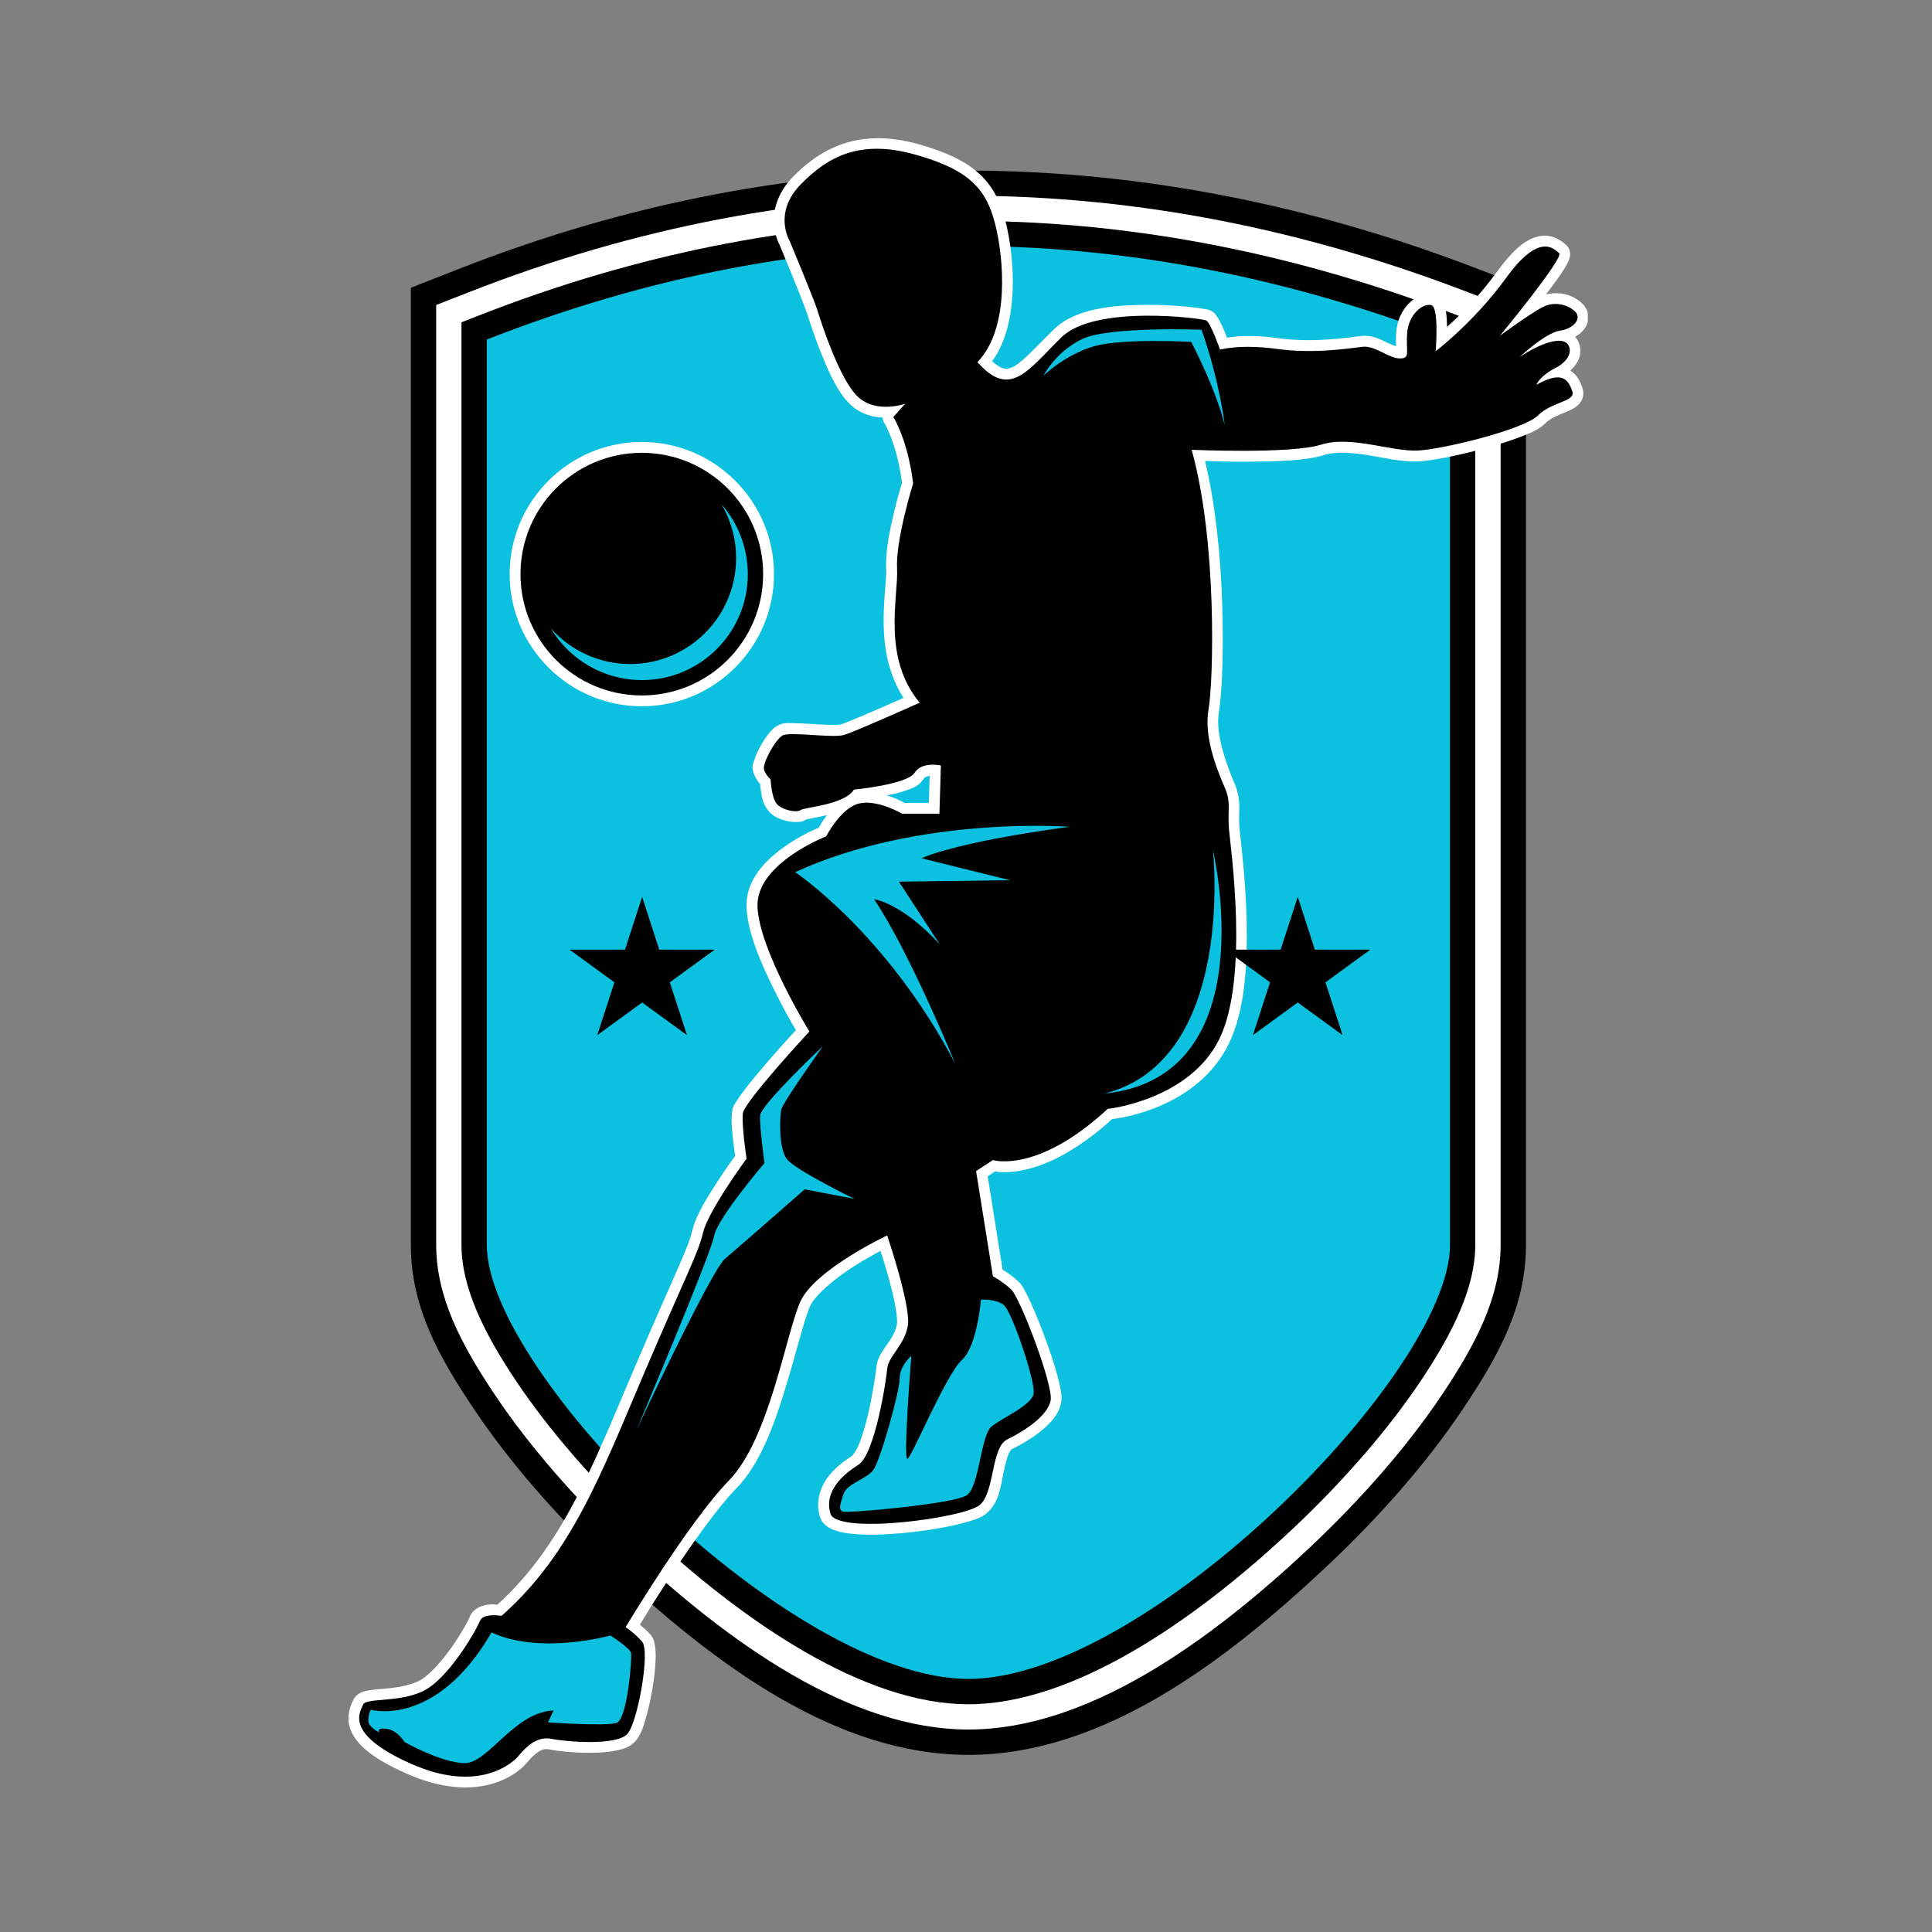 <svg xmlns="http://www.w3.org/2000/svg" xmlns:xlink="http://www.w3.org/1999/xlink" width="500" zoomAndPan="magnify" viewBox="0 0 375 375" height="500" preserveAspectRatio="xMidYMid meet" version="1.0"><rect x="0" y="0" width="375" height="375" fill="#808080" stroke="none"/><defs><clipPath id="a2f11dc23c"><path d="M 67 26.625 L 308.184 26.625 L 308.184 347 L 67 347 Z M 67 26.625 " clip-rule="nonzero"/></clipPath><clipPath id="36f3413df8"><path d="M 237.816 174.082 L 266 174.082 L 266 200.918 L 237.816 200.918 Z M 237.816 174.082 " clip-rule="nonzero"/></clipPath><clipPath id="61c55e0cb0"><path d="M 251.895 174.082 L 255.215 184.332 L 265.973 184.332 L 257.27 190.668 L 260.594 200.918 L 251.895 194.582 L 243.191 200.918 L 246.516 190.668 L 237.816 184.332 L 248.57 184.332 Z M 251.895 174.082 " clip-rule="nonzero"/></clipPath><clipPath id="d37d0d850a"><path d="M 110.559 174.082 L 138.758 174.082 L 138.758 200.918 L 110.559 200.918 Z M 110.559 174.082 " clip-rule="nonzero"/></clipPath><clipPath id="c2720e2628"><path d="M 124.637 174.082 L 127.961 184.332 L 138.715 184.332 L 130.012 190.668 L 133.336 200.918 L 124.637 194.582 L 115.934 200.918 L 119.258 190.668 L 110.559 184.332 L 121.312 184.332 Z M 124.637 174.082 " clip-rule="nonzero"/></clipPath></defs><path fill="#000000" d="M 188.715 33.113 C 155.664 32.945 122.348 39.137 89.105 52.18 L 79.746 55.855 L 79.746 241.629 C 79.746 253.676 85.125 263.25 92 273.504 C 98.871 283.77 107.953 294.188 118.199 303.828 C 138.688 323.117 162.273 340.617 187.965 340.617 C 213.652 340.617 237.238 323.117 257.734 303.828 C 267.977 294.18 277.062 283.77 283.934 273.504 C 290.801 263.242 296.188 253.676 296.188 241.629 L 296.188 55.777 L 286.73 52.148 C 254.547 39.785 221.766 33.273 188.715 33.113 Z M 188.613 62.398 C 214.711 62.531 240.652 67.27 266.695 76.254 L 266.695 241.629 C 266.695 242.039 264.699 249.227 259.43 257.102 C 254.16 264.973 246.332 274.062 237.516 282.367 C 219.875 298.969 196.727 311.141 187.965 311.141 C 179.199 311.141 156.051 298.977 138.418 282.367 C 129.602 274.062 121.77 264.977 116.5 257.102 C 111.234 249.234 109.234 242.039 109.234 241.629 L 109.234 76.188 C 136.031 66.781 162.402 62.262 188.613 62.398 Z M 188.613 62.398 " fill-opacity="1" fill-rule="nonzero"/><path fill="#ffffff" d="M 188.695 37.992 C 156.281 37.832 123.609 43.922 90.898 56.758 L 84.664 59.203 L 84.664 241.629 C 84.664 251.738 89.477 260.914 96.086 270.773 C 102.691 280.637 111.566 290.832 121.574 300.25 C 141.586 319.09 165.102 335.699 187.965 335.699 C 210.836 335.699 234.344 319.09 254.359 300.25 C 264.367 290.824 273.242 280.633 279.848 270.773 C 286.457 260.906 291.27 251.738 291.27 241.629 L 291.27 59.152 L 284.965 56.73 C 253.277 44.559 221.113 38.152 188.695 37.992 Z M 188.633 57.512 C 216.406 57.652 244 62.91 271.613 72.801 L 271.613 241.629 C 271.613 243.977 269.055 251.566 263.516 259.836 C 257.977 268.109 249.941 277.418 240.891 285.938 C 222.777 302.988 199.555 316.051 187.965 316.051 C 176.383 316.051 153.156 302.996 135.043 285.938 C 125.992 277.41 117.957 268.102 112.418 259.836 C 106.879 251.566 104.316 243.977 104.316 241.629 L 104.316 72.762 C 132.738 62.383 160.781 57.371 188.633 57.512 Z M 188.633 57.512 " fill-opacity="1" fill-rule="nonzero"/><path fill="#000000" d="M 188.684 42.871 C 156.895 42.715 124.863 48.707 92.691 61.336 L 89.574 62.559 L 89.574 241.629 C 89.574 249.797 93.824 258.574 100.164 268.039 C 106.5 277.5 115.164 287.477 124.934 296.676 C 144.473 315.07 167.914 330.797 187.961 330.797 C 208.004 330.797 231.453 315.07 250.984 296.676 C 260.754 287.477 269.418 277.508 275.758 268.039 C 282.094 258.574 286.348 249.797 286.348 241.629 L 286.348 62.527 L 283.195 61.316 C 252.004 49.336 220.465 43.031 188.684 42.871 Z M 188.645 52.633 C 218.102 52.781 247.355 58.531 276.523 69.355 L 276.523 241.629 C 276.523 245.918 273.402 253.902 267.594 262.57 C 261.785 271.238 253.547 280.766 244.25 289.52 C 225.664 307.016 202.363 320.961 187.961 320.961 C 173.555 320.961 150.254 307.016 131.668 289.52 C 122.371 280.766 114.133 271.238 108.324 262.57 C 102.52 253.902 99.395 245.918 99.395 241.629 L 99.395 69.336 C 129.441 57.953 159.148 52.488 188.645 52.633 Z M 188.645 52.633 " fill-opacity="1" fill-rule="nonzero"/><path fill="#0cc0df" d="M 94.488 65.906 L 94.488 241.629 C 94.488 266.547 153.516 325.879 187.965 325.879 C 222.418 325.879 281.441 266.547 281.441 241.629 L 281.441 65.906 C 220.031 42.324 157.758 41.078 94.488 65.906 Z M 94.488 65.906 " fill-opacity="1" fill-rule="nonzero"/><g clip-path="url(#a2f11dc23c)"><path fill="#ffffff" d="M 170.488 26.824 C 163.387 26.812 158.137 29.988 153.887 34.348 C 150.805 37.512 150.031 40.969 150.211 43.496 C 150.391 46.031 151.465 47.824 151.465 47.824 L 151.324 47.543 C 151.324 47.543 152.488 50.336 153.746 53.414 C 155 56.488 156.391 60.016 156.645 60.836 C 157.012 61.992 158.086 65.375 159.539 68.945 C 161 72.52 162.652 76.215 164.992 78.469 C 166.953 80.352 169.266 80.945 171.301 81.047 C 171.32 81.398 171.43 81.738 171.613 82.035 C 171.613 82.035 174.094 85.996 175.078 93.727 C 174.949 94.141 174.277 96.285 173.516 99.488 C 172.684 102.984 171.84 107.117 172.004 110.383 C 172.223 114.598 169.348 126.059 175.367 135.461 C 174.188 135.988 173.375 136.352 171.203 137.301 C 167.848 138.766 163.949 140.391 163.266 140.602 C 163.238 140.609 162.336 140.73 161.285 140.711 C 160.238 140.691 158.957 140.609 157.676 140.531 C 156.395 140.457 155.121 140.371 154 140.371 C 152.879 140.371 152.105 140.137 150.75 140.957 C 149.902 141.461 149.449 142.059 148.938 142.742 C 148.426 143.426 147.938 144.203 147.516 144.996 C 147.086 145.789 146.723 146.59 146.465 147.371 C 146.211 148.152 145.801 148.793 146.316 150.168 C 146.664 151.086 147.145 151.75 147.555 152.219 C 147.578 152.602 147.578 152.789 147.684 153.461 C 147.859 154.605 148.016 155.926 149.039 157.242 C 150.07 158.57 151.402 159.023 152.656 159.332 C 153.285 159.484 153.898 159.566 154.527 159.555 C 155.152 159.543 155.824 159.574 156.695 158.875 C 156.102 159.355 156.266 159.113 156.465 159.062 C 156.672 159.012 157.016 158.941 157.438 158.855 C 158.246 158.703 159.352 158.5 160.512 158.215 C 159.547 159.477 159.188 160.188 158.93 160.664 C 158.098 161 155.453 162.117 152.363 164.281 C 148.75 166.809 144.723 170.684 144.902 176.023 C 145.07 180.984 147.734 187.035 150.262 192.148 C 152.145 195.953 153.656 198.547 154.488 199.949 C 153.688 200.82 151.836 202.809 149.141 205.922 C 147.527 207.785 145.91 209.719 144.641 211.371 C 144.008 212.195 143.461 212.953 143.035 213.629 C 142.605 214.309 142.227 214.719 142.086 215.824 C 141.875 217.512 142.113 219.602 142.328 221.57 C 142.496 223.074 142.609 223.816 142.695 224.355 C 142.305 224.891 141.051 226.594 139.281 229.316 C 137.266 232.426 135.094 235.84 134.41 238.715 C 133.5 242.531 131.324 246.367 123.09 265.656 C 114.973 284.672 109.266 299.922 96.52 311.48 C 96.09 311.441 95.98 311.383 95.355 311.414 C 94.727 311.445 94.023 311.523 93.262 311.832 C 92.5 312.137 91.57 312.793 91.16 313.879 C 91.121 313.98 90.711 314.852 90.129 315.863 C 89.555 316.875 88.777 318.133 87.891 319.41 C 86.109 321.984 83.785 324.695 81.953 325.891 C 80.199 327.035 77.504 327.496 75.078 327.734 C 73.863 327.852 72.734 327.914 71.711 328.082 C 71.199 328.164 70.711 328.254 70.172 328.484 C 69.637 328.715 68.879 329.156 68.508 330.098 C 68.488 330.156 66.941 332.852 68.016 335.68 C 69.09 338.512 72.082 341.211 78.836 344.227 C 85.711 347.293 91.188 347.379 95.098 346.348 C 99.012 345.316 101.246 343.332 102.152 342.27 C 102.762 341.559 103.504 340.719 104.293 340.168 C 105.078 339.617 105.727 339.387 106.559 339.555 C 108.32 339.906 111.535 340.246 114.785 340.219 C 116.414 340.207 118.027 340.098 119.492 339.805 C 120.953 339.508 122.355 339.125 123.438 337.832 C 124.43 336.633 124.832 335.277 125.352 333.523 C 125.863 331.77 126.316 329.719 126.656 327.672 C 126.996 325.621 127.219 323.605 127.258 321.883 C 127.277 321.02 127.246 320.23 127.137 319.496 C 127.02 318.758 126.93 318.043 126.207 317.227 C 125.492 316.422 124.824 315.863 124.211 315.352 C 124.902 314.207 126.824 310.98 130.281 305.75 C 134.289 299.672 139.32 292.574 142.996 288.809 C 147.434 284.254 150.141 276.926 152.297 269.934 C 154.461 262.941 156.074 256.098 157.246 253.504 C 158.227 251.34 162.191 248.023 165.93 245.668 C 167.793 244.488 169.578 243.504 170.898 242.805 C 171.309 244.074 171.664 245.078 172.383 247.66 C 172.914 249.566 173.418 251.59 173.754 253.312 C 174.086 255.035 174.168 256.57 174.109 256.922 C 173.895 258.32 173.172 259.523 172.293 260.809 C 171.414 262.098 170.258 263.43 170.086 265.504 C 170.008 266.41 169.406 270.676 168.453 274.664 C 167.977 276.664 167.406 278.629 166.812 280.125 C 166.219 281.625 165.391 282.578 165.449 282.547 C 163.699 283.641 161.832 285.07 160.473 287.016 C 159.117 288.961 158.336 291.594 159.121 294.34 C 159.547 295.816 160.762 296.547 161.863 296.973 C 162.965 297.395 164.188 297.605 165.57 297.738 C 168.336 298 171.73 297.895 175.176 297.574 C 178.625 297.254 182.109 296.727 184.977 296.102 C 186.41 295.785 187.691 295.453 188.766 295.09 C 189.844 294.723 190.68 294.434 191.512 293.719 C 193.973 291.613 194.227 288.449 194.793 285.797 C 195.074 284.473 195.359 283.258 195.688 282.426 C 196.02 281.594 196.34 281.305 196.438 281.254 C 198.195 280.414 200.254 279.223 202.051 277.758 C 203.852 276.297 205.516 274.602 205.965 272.227 C 206.137 271.309 206.02 270.625 205.875 269.762 C 205.727 268.902 205.496 267.93 205.207 266.867 C 204.625 264.742 203.793 262.242 202.891 259.793 C 201.988 257.34 201.02 254.938 200.145 253.012 C 199.707 252.051 199.297 251.207 198.914 250.516 C 198.531 249.816 198.32 249.336 197.648 248.723 C 196.422 247.602 195.367 246.898 194.605 246.43 L 191.711 228.316 L 193.184 227.355 C 193.543 227.422 193.574 227.473 194.125 227.504 C 195.34 227.566 197.051 227.496 199.184 227 C 203.332 226.023 209.062 223.383 215.848 217.227 C 217.727 217.004 232.496 214.938 238.531 202.555 C 241.777 195.906 242.188 186.426 241.953 178.027 C 241.715 169.633 240.695 162.129 240.582 160.746 C 240.453 159.215 240.555 158.07 240.555 156.758 C 240.555 155.445 240.41 153.945 239.719 152.309 C 238.551 149.535 235.773 142.82 236.586 138.172 C 237.168 134.855 237.539 126.812 237.219 117.012 C 236.926 108.137 235.973 98.098 233.902 89.469 C 235.574 89.523 237.496 89.629 241.633 89.613 C 247.238 89.594 253.359 89.48 256.996 88.328 C 259.301 87.598 262.453 87.848 265.719 88.379 C 268.984 88.918 272.281 89.723 275.34 89.559 C 278.297 89.391 283.375 88.34 288.316 86.984 C 290.789 86.305 293.184 85.547 295.195 84.77 C 297.203 83.988 298.766 83.348 299.969 82.137 C 300.887 81.219 302.41 80.602 303.895 79.984 C 304.637 79.676 305.367 79.414 306.145 78.762 C 306.527 78.438 306.949 77.961 307.172 77.289 C 307.398 76.625 307.348 75.844 307.137 75.254 C 306.809 74.332 306.25 72.852 304.812 71.918 C 305.699 71.109 306.34 70.195 306.617 69.172 C 306.977 67.832 306.617 66.387 305.738 65.375 C 306.398 65.004 306.977 64.543 307.438 63.953 C 307.934 63.305 308.301 62.473 308.293 61.539 C 308.289 60.605 307.852 59.656 307.207 59.004 C 305.398 57.199 302.699 56.508 300.078 57.141 C 301.117 55.758 302.207 54.332 302.973 53.18 C 303.512 52.371 303.953 51.668 304.281 51.016 C 304.441 50.688 304.582 50.387 304.688 49.945 C 304.742 49.719 304.797 49.457 304.754 49.047 C 304.707 48.637 304.504 48 303.973 47.543 C 303.734 47.34 301.879 45.488 299.293 45.77 C 296.707 46.051 294.043 47.965 290.688 52.582 C 287 57.66 283.523 61.07 280.871 63.441 C 280.852 62.418 280.82 61.375 280.648 60.418 C 280.551 59.883 280.438 59.367 280.168 58.82 C 279.906 58.262 279.414 57.473 278.336 57.188 C 276.383 56.656 274.77 57.582 273.477 58.883 C 272.184 60.176 271.184 62.098 271.008 64.445 C 270.898 65.895 270.961 66.508 270.992 67.191 C 270.527 67.047 270.039 66.898 269.098 66.438 C 267.812 65.816 266.234 64.973 264.207 65.215 C 261.613 65.523 254.98 66.586 248.145 65.645 C 242.949 64.934 239.961 65.246 238.156 65.547 C 237.977 65.074 237.957 64.984 237.707 64.387 C 237.406 63.672 237.086 62.934 236.734 62.281 C 236.562 61.957 236.387 61.648 236.164 61.34 C 235.945 61.035 235.781 60.688 235.031 60.316 C 234.41 60.008 234.391 60.086 234.133 60.035 C 233.879 59.984 233.582 59.934 233.227 59.875 C 232.516 59.766 231.578 59.645 230.465 59.535 C 228.238 59.316 225.297 59.133 222.148 59.172 C 215.855 59.242 208.695 59.883 204.527 63.953 C 201.176 67.238 198.605 70.156 196.801 71.117 C 195.898 71.598 195.367 71.68 194.605 71.457 C 194.102 71.309 193.383 70.816 192.57 70.117 C 195.277 66.41 196.281 61.586 196.527 56.918 C 196.809 51.531 196.039 46.289 195.129 42.801 C 194.227 39.328 192.82 36.262 190.145 33.785 C 187.465 31.312 183.695 29.508 178.203 27.965 C 175.422 27.191 172.852 26.832 170.488 26.824 Z M 170.418 30.93 C 172.383 30.98 174.578 31.328 177.094 32.031 C 182.242 33.473 185.348 35.066 187.312 36.883 C 189.285 38.703 190.285 40.809 191.086 43.863 C 191.879 46.898 192.602 51.867 192.344 56.699 C 192.094 61.527 190.828 66.129 188.211 68.812 C 187.434 69.602 187.402 70.855 188.141 71.68 C 189.887 73.66 191.578 74.961 193.453 75.504 C 195.328 76.055 197.25 75.668 198.812 74.836 C 201.941 73.172 204.332 70.066 207.5 66.969 C 209.863 64.656 216.316 63.453 222.219 63.383 C 225.172 63.352 227.977 63.523 230.074 63.73 C 231.125 63.832 231.996 63.945 232.605 64.035 C 232.75 64.062 232.82 64.074 232.938 64.094 C 232.977 64.156 232.988 64.176 233.031 64.254 C 233.27 64.703 233.562 65.355 233.832 66.008 C 234.371 67.309 234.82 68.574 234.82 68.574 C 235.191 69.633 236.332 70.215 237.406 69.895 C 237.406 69.895 240.664 68.871 247.586 69.816 C 255.211 70.867 262.484 69.656 264.711 69.395 C 265.098 69.352 266.07 69.645 267.266 70.227 C 268.465 70.809 269.789 71.68 271.699 71.68 C 272.441 71.68 273.316 71.617 274.129 70.926 C 274.945 70.234 275.156 69.242 275.199 68.613 C 275.281 67.367 275.09 66.406 275.219 64.766 C 275.32 63.43 275.883 62.441 276.469 61.852 C 276.504 61.816 276.523 61.828 276.559 61.797 C 276.629 62.41 276.691 63.07 276.699 63.855 C 276.719 65.914 276.543 67.973 276.543 67.973 C 276.449 69.133 277.305 70.152 278.473 70.246 C 278.984 70.293 279.496 70.145 279.91 69.832 C 279.91 69.832 287.523 64.133 294.113 55.059 C 297.141 50.887 299.086 50.035 299.758 49.957 C 299.875 49.945 299.914 49.996 299.996 49.996 C 299.824 50.285 299.727 50.469 299.492 50.836 C 298.512 52.301 297.059 54.262 295.578 56.195 C 292.609 60.055 289.504 63.832 289.504 63.832 C 288.766 64.727 288.895 66.059 289.789 66.797 C 290.539 67.41 291.609 67.438 292.383 66.859 C 292.383 66.859 294.172 65.527 296.188 64.141 C 297.199 63.441 298.262 62.73 299.164 62.18 C 300.066 61.629 300.949 61.23 300.926 61.238 C 301.922 60.949 302.934 61.238 303.68 61.68 C 303.391 61.84 303 62.012 302.449 62.098 C 300.086 62.449 298.211 63.922 296.512 65.223 C 294.824 66.52 293.512 67.758 293.512 67.758 C 292.664 68.555 292.629 69.887 293.426 70.734 C 294.133 71.477 295.27 71.605 296.121 71.039 C 298.113 69.711 299.883 68.883 301.141 68.504 C 301.711 68.332 302.117 68.324 302.402 68.32 C 302.242 68.602 301.918 69.035 300.93 69.551 C 299.102 70.504 297.949 71.484 297.238 72.32 C 296.879 72.738 296.637 73.121 296.477 73.43 C 296.309 73.742 296.188 74.125 296.188 74.125 C 295.879 75.246 296.547 76.406 297.664 76.715 C 298.203 76.859 298.773 76.789 299.262 76.516 C 301.637 75.164 302.488 75.363 302.539 75.383 C 302.559 75.387 302.711 75.754 302.781 75.863 C 302.59 75.957 302.59 75.969 302.312 76.086 C 300.965 76.645 298.801 77.371 297.02 79.152 C 296.879 79.293 295.496 80.137 293.691 80.844 C 291.883 81.547 289.594 82.27 287.223 82.922 C 282.484 84.223 277.273 85.234 275.129 85.352 C 273.082 85.465 269.855 84.785 266.422 84.223 C 262.984 83.66 259.258 83.199 255.742 84.312 C 253.566 85.004 247.133 85.383 241.637 85.402 C 236.145 85.422 231.367 85.211 231.367 85.211 C 230.203 85.156 229.223 86.062 229.172 87.219 C 229.16 87.445 229.184 87.668 229.25 87.879 C 231.648 96.453 232.719 107.555 233.039 117.152 C 233.352 126.75 232.879 135.086 232.469 137.445 C 231.297 144.145 234.762 151.328 235.863 153.945 C 236.305 155.004 236.367 155.699 236.367 156.762 C 236.367 157.824 236.254 159.227 236.414 161.105 C 236.578 163.129 237.547 170.023 237.77 178.152 C 237.996 186.285 237.348 195.445 234.773 200.715 C 229.59 211.344 214.742 213.164 214.742 213.164 C 214.293 213.215 213.863 213.406 213.531 213.715 C 206.941 219.82 201.711 222.094 198.242 222.906 C 196.508 223.309 195.207 223.355 194.375 223.309 C 193.543 223.266 193.324 223.176 193.324 223.176 C 192.723 222.992 192.078 223.078 191.551 223.426 L 188.293 225.551 C 187.594 226.008 187.23 226.824 187.363 227.652 L 190.629 248.074 C 190.73 248.723 191.137 249.285 191.711 249.598 C 191.711 249.598 193.363 250.5 194.828 251.852 C 194.586 251.629 194.945 252.02 195.246 252.562 C 195.547 253.109 195.918 253.875 196.328 254.773 C 197.141 256.57 198.09 258.902 198.961 261.27 C 199.828 263.641 200.629 266.055 201.168 268.008 C 201.438 268.98 201.637 269.844 201.746 270.488 C 201.852 271.137 201.816 271.637 201.848 271.465 C 201.73 272.066 200.84 273.352 199.414 274.512 C 197.984 275.668 196.141 276.75 194.637 277.469 C 193.105 278.199 192.312 279.574 191.789 280.887 C 191.27 282.199 190.969 283.59 190.68 284.945 C 190.105 287.656 189.305 290.094 188.777 290.535 C 188.867 290.461 188.281 290.832 187.422 291.117 C 186.562 291.406 185.41 291.715 184.078 292.008 C 181.422 292.59 178.066 293.098 174.789 293.406 C 171.512 293.707 168.285 293.789 165.969 293.57 C 164.809 293.461 163.875 293.258 163.375 293.066 C 163.215 293 163.207 292.988 163.164 292.961 C 162.855 291.633 163.137 290.594 163.93 289.453 C 164.781 288.238 166.223 287.059 167.684 286.152 C 169.34 285.113 170 283.539 170.723 281.727 C 171.449 279.914 172.051 277.797 172.551 275.676 C 173.555 271.445 174.156 267.387 174.277 265.887 C 174.305 265.555 174.848 264.582 175.777 263.211 C 176.703 261.84 177.887 260.027 178.273 257.613 C 178.516 256.059 178.254 254.465 177.887 252.559 C 177.523 250.648 176.992 248.551 176.441 246.57 C 175.348 242.613 174.176 239.164 174.176 239.164 C 173.805 238.062 172.605 237.473 171.504 237.844 C 171.43 237.871 171.359 237.902 171.281 237.934 C 171.281 237.934 167.672 239.637 163.68 242.148 C 159.699 244.656 155.238 247.762 153.406 251.812 C 151.766 255.438 150.371 261.938 148.27 268.734 C 146.172 275.535 143.359 282.445 139.973 285.914 C 135.816 290.172 130.824 297.316 126.758 303.477 C 122.691 309.637 119.613 314.789 119.613 314.789 C 119.023 315.773 119.332 317.051 120.305 317.656 C 120.305 317.656 121.559 318.477 122.891 319.922 C 122.91 319.977 122.949 320.039 122.969 320.188 C 123.027 320.551 123.059 321.145 123.039 321.852 C 123.012 323.266 122.809 325.141 122.496 327.035 C 122.18 328.934 121.75 330.852 121.305 332.391 C 120.855 333.926 120.203 335.176 120.195 335.188 C 120.273 335.098 119.691 335.52 118.652 335.73 C 117.617 335.941 116.207 336.051 114.754 336.062 C 111.84 336.09 108.633 335.727 107.383 335.477 C 105.207 335.039 103.254 335.809 101.879 336.77 C 100.508 337.723 99.547 338.887 98.953 339.586 C 98.656 339.93 96.98 341.551 94.023 342.332 C 91.066 343.113 86.703 343.191 80.547 340.438 C 74.258 337.633 72.355 335.32 71.945 334.238 C 71.633 333.414 71.824 333.023 72.141 332.352 C 72.23 332.332 72.23 332.32 72.363 332.301 C 73.043 332.191 74.176 332.113 75.469 331.984 C 78.055 331.734 81.391 331.34 84.246 329.484 C 87.023 327.672 89.414 324.668 91.348 321.871 C 92.312 320.473 93.145 319.129 93.781 318.016 C 94.324 317.062 94.645 316.41 94.906 315.789 C 95.027 315.75 95.258 315.699 95.559 315.68 C 96.258 315.641 96.988 315.754 96.988 315.754 C 97.613 315.859 98.25 315.68 98.73 315.258 C 112.832 302.809 118.754 286.566 126.957 267.367 C 135.164 248.141 137.406 244.355 138.5 239.746 C 138.82 238.406 140.863 234.66 142.809 231.664 C 144.75 228.668 146.574 226.184 146.574 226.184 C 146.906 225.738 147.043 225.172 146.957 224.621 C 146.957 224.621 146.715 223.027 146.512 221.16 C 146.305 219.289 146.184 216.992 146.262 216.402 C 146.191 216.945 146.273 216.43 146.586 215.93 C 146.902 215.43 147.387 214.75 147.977 213.98 C 149.156 212.445 150.742 210.551 152.324 208.727 C 155.488 205.07 158.625 201.688 158.625 201.688 C 159.266 200.996 159.367 199.961 158.875 199.152 C 158.875 199.152 156.473 195.254 154.039 190.336 C 151.605 185.414 149.23 179.344 149.117 175.934 C 149.012 172.902 151.656 169.965 154.777 167.781 C 157.898 165.598 161.102 164.352 161.102 164.352 C 161.582 164.164 161.977 163.805 162.215 163.344 C 162.215 163.344 162.848 162.121 163.867 160.805 C 164.891 159.484 166.324 158.27 167.215 158.051 C 168.258 157.801 170.059 158.121 171.52 158.652 C 172.977 159.184 174.027 159.805 174.027 159.805 C 174.355 159.996 174.719 160.094 175.098 160.094 L 182.332 160.094 C 183.473 160.094 184.398 159.191 184.438 158.051 L 184.719 148.691 C 184.754 147.684 184.066 146.801 183.086 146.57 C 183.086 146.57 181.902 146.289 180.457 146.379 C 179.008 146.473 176.93 146.992 175.719 148.926 C 175.938 148.574 175.371 149.168 174.367 149.523 C 173.363 149.875 172.012 150.199 170.688 150.457 C 168.043 150.961 165.527 151.207 165.527 151.207 C 164.871 151.27 164.285 151.637 163.938 152.191 C 163.695 152.59 161.746 153.633 159.629 154.145 C 158.574 154.402 157.508 154.594 156.633 154.766 C 156.191 154.848 155.801 154.926 155.434 155.023 C 155.07 155.113 154.832 155.008 154.059 155.629 C 154.578 155.215 154.609 155.387 154.449 155.387 C 154.289 155.387 153.961 155.359 153.637 155.277 C 152.977 155.117 152.324 154.656 152.363 154.703 C 152.395 154.738 151.977 153.727 151.844 152.844 C 151.703 151.969 151.672 151.227 151.672 151.227 C 151.645 150.629 151.371 150.074 150.914 149.695 C 150.914 149.695 150.645 149.324 150.441 148.996 C 150.441 148.906 150.422 148.855 150.469 148.727 C 150.613 148.285 150.895 147.652 151.23 147.023 C 151.562 146.398 151.957 145.777 152.312 145.305 C 152.578 144.945 152.719 144.828 152.785 144.766 C 152.945 144.754 153.43 144.625 154 144.625 C 154.922 144.625 156.145 144.699 157.422 144.777 C 158.695 144.855 160.02 144.945 161.223 144.965 C 162.426 144.984 163.418 145.016 164.527 144.668 C 166.113 144.176 169.52 142.68 172.895 141.207 C 176.273 139.727 179.367 138.344 179.367 138.344 C 180.43 137.871 180.902 136.621 180.43 135.559 C 180.355 135.379 180.246 135.211 180.125 135.066 C 173.543 127.215 176.551 116.723 176.219 110.211 C 176.102 107.945 176.82 103.852 177.621 100.504 C 178.422 97.156 179.246 94.492 179.246 94.492 C 179.336 94.211 179.359 93.91 179.328 93.617 C 178.504 86.684 176.73 82.941 175.891 81.336 L 177.254 79.805 C 178.031 78.934 177.945 77.602 177.082 76.836 C 176.512 76.328 175.711 76.168 174.988 76.418 C 174.988 76.418 170.367 77.816 167.926 75.473 C 166.723 74.32 164.836 70.777 163.449 67.398 C 162.074 64.016 161.023 60.734 160.672 59.617 C 160.219 58.164 158.91 54.957 157.652 51.867 C 156.391 48.773 155.219 45.961 155.219 45.961 C 155.18 45.867 155.129 45.77 155.078 45.68 C 155.078 45.68 154.527 44.785 154.418 43.242 C 154.309 41.699 154.602 39.695 156.906 37.324 C 160.738 33.355 164.527 30.781 170.418 30.93 Z M 180.457 150.598 L 180.297 155.84 L 175.547 155.84 C 175.141 155.617 174.449 155.195 172.977 154.656 C 172.711 154.562 172.355 154.504 172.07 154.406 C 173.328 154.152 174.625 153.863 175.781 153.461 C 177.121 152.984 178.375 152.609 179.305 151.121 C 179.484 150.828 179.895 150.676 180.457 150.598 Z M 180.457 150.598 " fill-opacity="1" fill-rule="nonzero"/></g><path fill="#000000" d="M 189.719 70.285 C 196.105 77.52 199.508 71.848 206.035 65.465 C 212.559 59.082 233.27 61.777 234.121 62.199 C 234.973 62.621 236.816 67.871 236.816 67.871 C 236.816 67.871 240.645 66.738 247.879 67.73 C 255.113 68.723 262.062 67.59 264.477 67.309 C 266.891 67.027 269.586 69.574 271.711 69.574 C 273.836 69.574 272.844 68.301 273.133 64.613 C 273.418 60.926 276.25 58.801 277.812 59.223 C 279.375 59.645 278.664 68.16 278.664 68.16 C 278.664 68.16 286.039 62.629 292.422 53.832 C 298.805 45.035 301.641 48.301 302.633 49.152 C 303.625 50.004 291.137 65.176 291.137 65.176 C 291.137 65.176 298.371 59.785 300.355 59.223 C 302.34 58.652 304.465 59.223 305.746 60.496 C 307.02 61.77 305.605 63.762 302.77 64.184 C 299.934 64.605 294.969 69.293 294.969 69.293 C 299.227 66.457 302.629 65.605 303.91 66.457 C 305.188 67.309 305.184 69.723 301.922 71.418 C 298.66 73.121 298.234 74.684 298.234 74.684 C 303.484 71.707 304.477 73.973 305.188 75.957 C 305.898 77.941 301.219 77.941 298.523 80.637 C 295.828 83.332 280.367 87.164 275.262 87.445 C 270.156 87.727 262.215 84.465 256.402 86.312 C 250.59 88.156 231.297 87.305 231.297 87.305 C 236.262 105.031 235.555 132.125 234.562 137.801 C 233.57 143.473 236.688 150.426 237.828 153.121 C 238.961 155.816 238.25 157.52 238.539 160.918 C 238.828 164.316 242.508 189.711 236.695 201.625 C 230.883 213.539 214.992 215.242 214.992 215.242 C 201.371 227.867 192.723 225.172 192.723 225.172 L 189.457 227.301 L 192.723 247.723 C 192.723 247.723 194.566 248.715 196.27 250.277 C 197.973 251.84 204.496 268.859 203.926 271.836 C 203.359 274.812 198.816 277.789 195.559 279.352 C 192.301 280.914 193.145 289.562 190.168 292.117 C 187.191 294.672 162.375 297.977 161.172 293.762 C 159.969 289.551 163.379 286.344 166.59 284.332 C 169.797 282.328 172.004 268.082 172.203 265.676 C 172.402 263.27 175.617 261.059 176.219 257.25 C 176.82 253.441 172.203 239.797 172.203 239.797 C 172.203 239.797 158.164 246.418 155.352 252.633 C 152.543 258.852 149.332 279.312 141.512 287.336 C 133.668 295.375 121.426 315.832 121.426 315.832 C 121.426 315.832 123.031 316.836 124.633 318.645 C 126.234 320.449 123.832 334.086 121.82 336.492 C 119.812 338.902 109.984 338.102 106.98 337.5 C 103.973 336.898 101.762 339.504 100.559 340.91 C 99.355 342.312 92.734 348.133 79.699 342.312 C 66.664 336.492 69.926 332.285 70.473 330.879 C 71.062 329.387 78.496 330.68 83.113 327.672 C 87.73 324.66 92.543 316.234 93.145 314.637 C 93.746 313.027 97.359 313.629 97.359 313.629 C 110.996 301.594 116.816 285.746 125.043 266.488 C 133.27 247.23 135.473 243.422 136.477 239.207 C 137.484 234.996 144.902 224.891 144.902 224.891 C 144.902 224.891 143.91 218.367 144.191 216.094 C 144.473 213.828 157.102 200.211 157.102 200.211 C 157.102 200.211 147.309 184.324 147.027 175.957 C 146.746 167.59 160.359 162.34 160.359 162.34 C 160.359 162.34 163.195 156.809 166.742 155.957 C 170.289 155.105 175.109 157.941 175.109 157.941 L 182.344 157.941 L 182.625 148.582 C 182.625 148.582 178.938 147.73 177.516 150.004 C 176.098 152.27 165.742 153.266 165.742 153.266 C 163.898 156.246 156.102 156.672 155.391 157.238 C 154.68 157.809 151.703 157.238 150.711 155.965 C 149.719 154.688 149.578 151.281 149.578 151.281 C 149.578 151.281 148.727 150.57 148.305 149.438 C 147.879 148.305 150.43 143.625 151.852 142.773 C 153.27 141.922 161.641 143.344 163.906 142.633 C 166.172 141.922 178.516 136.391 178.516 136.391 C 171.141 127.594 174.406 115.824 174.117 110.293 C 173.836 104.762 177.234 93.84 177.234 93.84 C 176.242 85.473 173.406 80.934 173.406 80.934 L 175.672 78.379 C 175.672 78.379 170 80.363 166.453 76.957 C 162.906 73.551 159.359 62.488 158.656 60.219 C 157.945 57.953 153.266 46.742 153.266 46.742 C 153.266 46.742 150 41.352 155.391 35.82 C 160.781 30.289 167.023 27.023 177.656 30.008 C 188.301 32.984 191.418 36.812 193.121 43.336 C 194.824 49.863 196.098 63.762 189.719 70.285 Z M 189.719 70.285 " fill-opacity="1" fill-rule="nonzero"/><path fill="#0cc0df" d="M 237.73 82.559 C 237.73 82.559 236.727 73.934 233.219 64.004 C 233.219 64.004 215.266 63.301 210.047 65.809 C 204.832 68.32 202.523 72.93 202.523 72.93 C 202.523 72.93 206.738 68.82 212.352 67.211 C 217.969 65.605 231.203 66.359 231.203 66.359 C 231.203 66.359 235.926 75.234 237.73 82.559 Z M 237.73 82.559 " fill-opacity="1" fill-rule="nonzero"/><path fill="#0cc0df" d="M 207.59 160.477 C 207.59 160.477 178.453 158.223 154.34 169.285 C 154.34 169.285 172.07 181.062 185.406 206.445 C 185.406 206.445 176.609 184.891 169.66 174.531 C 169.66 174.531 175.051 175.242 182.43 183.328 L 174.484 171.129 L 196.039 170.848 L 178.875 166.59 C 178.883 166.59 184.668 163.59 207.59 160.477 Z M 207.59 160.477 " fill-opacity="1" fill-rule="nonzero"/><path fill="#0cc0df" d="M 95.41 316.852 C 104.844 321.262 118.48 317.453 118.48 317.453 C 118.48 317.453 122.289 319.859 122.496 320.863 C 122.691 321.871 121.789 333.703 119.684 334.406 C 117.578 335.109 106.348 334.305 106.348 334.305 L 107.449 332 C 99.727 332.301 94.715 342.43 90.047 342.23 C 85.387 342.031 78.508 338.121 78.508 338.121 C 78.508 338.121 77.203 335.867 75.051 335.566 C 72.895 335.266 73.648 336.27 73.648 336.27 C 73.648 336.27 72.695 335.867 71.844 334.918 C 70.992 333.965 71.945 331.859 71.945 331.859 C 71.945 331.859 84.578 335.508 95.41 316.852 Z M 95.41 316.852 " fill-opacity="1" fill-rule="nonzero"/><path fill="#0cc0df" d="M 176.891 263.184 C 176.891 263.184 174.625 265.027 174.625 267.582 C 174.625 270.137 170.863 283.469 169.516 285.312 C 168.168 287.156 164.406 287.867 163.699 290.062 C 162.988 292.258 162.707 293.039 163.629 293.398 C 164.551 293.75 185.258 291.906 187.672 290.211 C 190.086 288.508 190.395 278.641 192.398 276.938 C 194.402 275.234 200.219 272.828 200.625 270.516 C 201.027 268.211 196.41 254.473 194.805 253.27 C 193.195 252.062 190.395 252.262 190.395 252.262 C 190.395 252.262 189.688 261.289 186.68 264 C 183.672 266.707 177.051 282.656 176.148 283.152 C 175.25 283.652 176.891 263.184 176.891 263.184 Z M 176.891 263.184 " fill-opacity="1" fill-rule="nonzero"/><path fill="#0cc0df" d="M 214.395 212.266 C 245.941 209.008 235.426 164.996 235.426 164.996 C 235.426 164.996 239.984 205.75 214.395 212.266 Z M 214.395 212.266 " fill-opacity="1" fill-rule="nonzero"/><path fill="#0cc0df" d="M 123.559 277.516 C 123.559 277.516 138.027 246.59 140.723 244.324 C 143.418 242.059 156.184 230.848 156.184 230.848 L 165.828 232.691 C 165.828 232.691 154.48 227.16 152.777 225.031 C 151.074 222.906 151.355 216.805 151.645 215.391 C 151.926 213.969 159.73 203.055 159.73 203.055 C 159.73 203.055 147.676 214.398 147.535 216.531 C 147.395 218.656 148.387 225.75 148.387 225.75 C 148.387 225.75 139.168 236.531 138.598 239.93 C 138.027 243.332 123.559 277.516 123.559 277.516 Z M 123.559 277.516 " fill-opacity="1" fill-rule="nonzero"/><path fill="#ffffff" d="M 124.574 85.785 C 110.434 85.785 98.922 97.297 98.922 111.434 C 98.922 125.578 110.434 137.09 124.574 137.09 C 138.719 137.09 150.23 125.578 150.23 111.434 C 150.23 97.297 138.719 85.785 124.574 85.785 Z M 124.574 90 C 136.438 90 146.016 99.57 146.016 111.434 C 146.016 123.297 136.445 132.875 124.574 132.875 C 112.711 132.875 103.133 123.305 103.133 111.434 C 103.141 99.578 112.711 90 124.574 90 Z M 124.574 90 " fill-opacity="1" fill-rule="nonzero"/><path fill="#000000" d="M 148.125 111.441 C 148.125 124.445 137.578 134.988 124.574 134.988 C 111.57 134.988 101.027 124.445 101.027 111.441 C 101.027 98.438 111.57 87.891 124.574 87.891 C 137.578 87.891 148.125 98.438 148.125 111.441 Z M 148.125 111.441 " fill-opacity="1" fill-rule="nonzero"/><path fill="#0cc0df" d="M 140.004 97.836 C 141.887 101.012 142.879 104.629 142.879 108.324 C 142.879 119.68 133.672 128.887 122.316 128.887 C 116.414 128.887 110.797 126.352 106.891 121.922 C 110.594 128.168 117.32 132.004 124.59 132.004 C 135.945 132.004 145.152 122.797 145.152 111.441 C 145.145 106.426 143.316 101.594 140.004 97.836 Z M 140.004 97.836 " fill-opacity="1" fill-rule="nonzero"/><g clip-path="url(#36f3413df8)"><g clip-path="url(#61c55e0cb0)"><path fill="#000000" d="M 237.816 174.082 L 266.016 174.082 L 266.016 200.918 L 237.816 200.918 Z M 237.816 174.082 " fill-opacity="1" fill-rule="nonzero"/></g></g><g clip-path="url(#d37d0d850a)"><g clip-path="url(#c2720e2628)"><path fill="#000000" d="M 110.559 174.082 L 138.758 174.082 L 138.758 200.918 L 110.559 200.918 Z M 110.559 174.082 " fill-opacity="1" fill-rule="nonzero"/></g></g></svg>